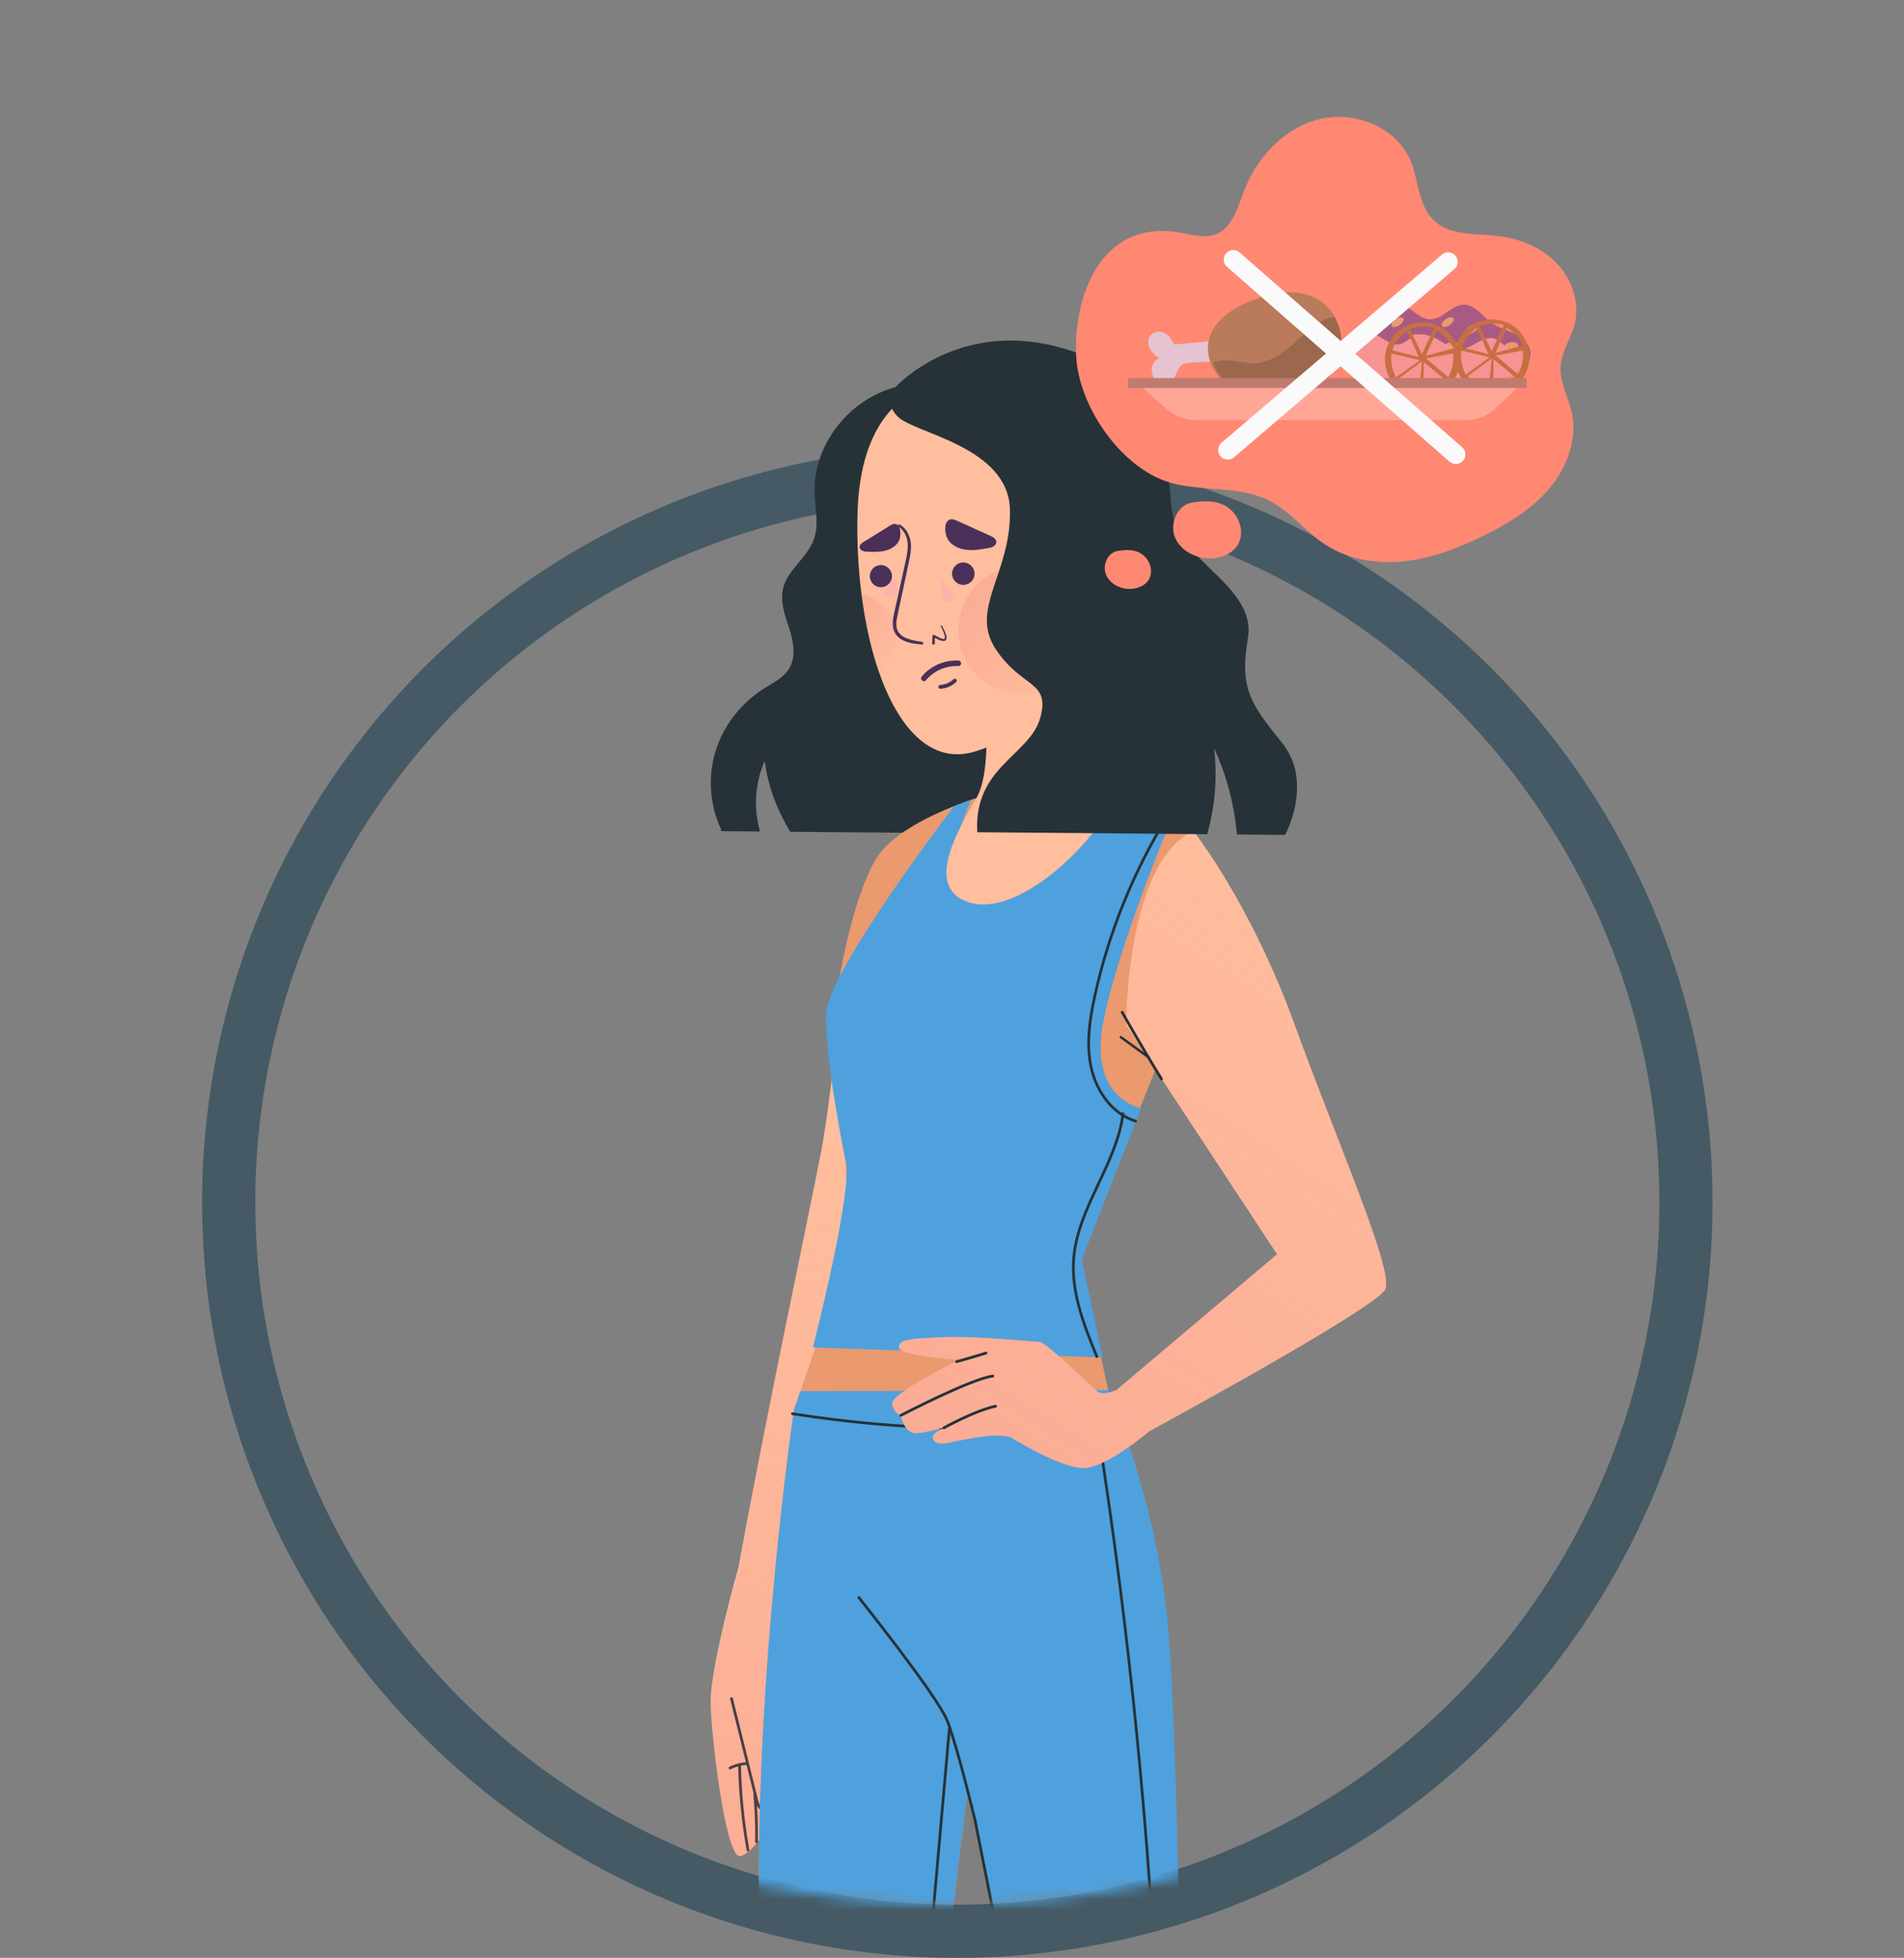 <?xml version="1.0" encoding="UTF-8"?> <svg xmlns="http://www.w3.org/2000/svg" width="179" height="184" viewBox="0 0 179 184" fill="none"><rect x="0" y="0" width="179" height="184" fill="#808080" stroke="none"/> <circle cx="90" cy="113" r="68.5" stroke="#455A64" stroke-width="5"></circle> <mask id="mask0_13_51023" style="mask-type:alpha" maskUnits="userSpaceOnUse" x="0" y="0" width="179" height="179"> <circle cx="89.5" cy="89.5" r="89.5" fill="#D9D9D9"></circle> </mask> <g mask="url(#mask0_13_51023)"> <path d="M79.376 90.803C79.376 90.803 78.126 103.271 77.249 107.947C76.373 112.616 71.848 133.844 69.443 147.241C69.443 147.241 66.732 156.736 66.807 160.061C66.882 163.386 68.241 174.734 69.599 174.435C70.958 174.137 73.064 170.614 73.187 168.952C73.302 167.289 72.419 161.663 72.419 161.663C72.419 161.663 72.555 158.025 72.256 156.566L82.236 121.71L79.376 90.803Z" fill="#FFBE9D"></path> <path d="M68.771 159.633C69.559 162.803 70.347 165.972 71.128 169.142C71.223 169.535 71.379 169.997 71.773 170.105C72.093 170.2 72.439 169.99 72.616 169.712C72.793 169.427 72.84 169.087 72.874 168.755C73.166 166.02 73.119 163.244 72.738 160.516" stroke="#263238" stroke-width="0.257" stroke-miterlimit="10" stroke-linecap="round" stroke-linejoin="round"></path> <path d="M69.525 165.898C69.586 168.565 69.851 171.232 70.32 173.865" stroke="#263238" stroke-width="0.257" stroke-miterlimit="10" stroke-linecap="round" stroke-linejoin="round"></path> <path d="M70.958 168.667C71.094 170.139 71.148 171.612 71.121 173.091" stroke="#263238" stroke-width="0.257" stroke-miterlimit="10" stroke-linecap="round" stroke-linejoin="round"></path> <path d="M68.635 166.155C69.137 165.904 69.688 165.762 70.252 165.741" stroke="#263238" stroke-width="0.257" stroke-miterlimit="10" stroke-linecap="round" stroke-linejoin="round"></path> <path opacity="0.55" d="M79.376 90.803C79.376 90.803 78.126 103.271 77.249 107.947C76.373 112.616 71.665 133.607 69.518 147.553C69.518 147.553 66.732 156.729 66.807 160.061C66.882 163.386 68.241 174.734 69.599 174.435C70.958 174.137 73.064 170.614 73.187 168.952C73.302 167.289 72.419 161.663 72.419 161.663C72.419 161.663 72.555 158.025 72.256 156.566L82.236 121.71L79.376 90.803Z" fill="url(#paint0_linear_13_51023)"></path> <path d="M93.949 78.343L74.294 78.174C73.051 76.124 72.215 73.925 71.889 71.523C70.979 73.586 70.822 75.981 71.454 78.147L67.779 78.112C67.731 78.112 67.833 77.909 67.779 77.909C66.719 75.642 66.535 73.009 67.262 70.627C67.989 68.238 69.613 66.121 71.773 64.743C72.643 64.193 73.621 63.718 74.165 62.87C74.865 61.757 74.6 60.338 74.206 59.096C73.812 57.855 73.309 56.558 73.621 55.289C74.049 53.545 75.884 52.412 76.502 50.722C77.012 49.337 76.631 47.824 76.577 46.365C76.421 42.035 79.553 37.786 83.86 36.477C87.101 35.492 90.776 38.187 93.358 40.311C95.097 41.736 96.272 43.711 96.993 45.788C97.706 47.865 97.984 50.063 98.134 52.242C98.739 61.112 97.339 70.077 93.949 78.343Z" fill="#263238"></path> <path d="M105.281 262.397C101.001 264.019 98.27 265.871 96.605 266.482C94.934 267.093 86.299 266.808 85.477 265.552C84.655 264.297 86.754 262.132 93.147 256.675C99.547 251.219 101.055 245.511 101.055 245.511C101.055 245.511 101.055 245.464 101.049 245.369C100.926 243.075 99.398 213.363 98.168 205.66C96.884 197.639 91 167.954 91 167.954C91 167.954 86.319 204.832 85.552 220.319C84.797 235.494 83.065 242.756 83.065 242.756C83.065 242.756 84.023 252.332 84.098 255.868C84.172 259.404 77.297 259.967 72.283 262.213C67.269 264.46 59.123 266.991 57.893 264.901C56.664 262.804 64.721 257.782 68.818 253.554C72.772 249.475 74.192 246.726 74.403 243.17C74.416 243.048 74.416 242.919 74.423 242.79C74.559 239.044 73.234 211.897 71.678 187.445C70.116 162.993 74.647 132.46 74.647 132.46C74.647 132.46 74.878 131.801 75.252 130.743C76.604 126.847 79.777 117.516 79.79 115.554C79.797 114.523 79.648 111.835 79.43 108.815V108.808C79.131 104.506 78.717 99.511 78.486 97.556C78.343 96.348 78.547 94.149 78.968 91.686C79.709 87.376 81.156 82.273 82.691 80.23C84.234 78.187 87.495 76.633 89.662 75.771C90.348 75.493 90.926 75.296 91.299 75.16C91.612 75.058 91.788 75.004 91.788 75.004C91.788 75.004 99.418 75.004 103.603 75.296C104.52 75.364 105.268 75.445 105.736 75.54C107.082 75.819 108.76 76.497 110.064 77.081C111.273 77.624 112.163 78.092 112.163 78.092L108.746 100.217L107.17 104.139L103.304 113.776L101.511 118.249C101.511 118.249 102.686 123.793 104.187 130.655C105.811 138.086 107.822 147.065 109.127 152.216C111.647 162.117 109.758 199.946 109.758 199.946C109.758 199.946 110.988 202.043 111.24 221.385C111.464 239.166 109.371 245.186 109.371 245.186C109.371 245.186 109.378 245.226 109.392 245.315C109.561 246.367 110.682 253.642 111.042 256.533C111.443 259.641 109.561 260.768 105.281 262.397Z" fill="#EB996E"></path> <path d="M103.691 96.212C102.489 102.721 106.538 103.97 107.184 104.132C107.238 104.146 107.272 104.153 107.272 104.153L101.708 118.35L103.657 127.573L76.421 126.637C76.421 126.637 80.456 110.994 79.437 108.822V108.815C79.016 106.725 77.474 98.676 77.684 95.167C77.732 94.373 78.221 93.152 78.982 91.692C81.958 85.944 89.071 76.572 89.682 75.778C90.368 75.5 90.946 75.303 91.32 75.167C90.403 77.122 87.821 83.474 92.563 84.485C97.135 85.456 101.993 78.065 103.624 75.31C103.997 74.685 104.201 74.292 104.201 74.292L110.322 76.524C110.322 76.524 110.234 76.728 110.085 77.088C109.031 79.612 104.833 90.043 103.691 96.212Z" fill="#4EA1DD"></path> <path d="M109.894 76.497C106.62 81.75 104.249 87.559 102.924 93.606C102.435 95.826 102.095 98.14 102.591 100.359C103.087 102.578 104.581 104.696 106.756 105.361" stroke="#263238" stroke-width="0.257" stroke-miterlimit="10" stroke-linecap="round" stroke-linejoin="round"></path> <path d="M105.58 104.669C104.969 109.446 101.314 113.478 100.94 118.283C100.689 121.459 101.911 124.54 103.114 127.492" stroke="#263238" stroke-width="0.257" stroke-miterlimit="10" stroke-linecap="round" stroke-linejoin="round"></path> <path d="M109.385 245.172C109.385 245.172 109.392 245.213 109.405 245.301L101.049 245.376C100.926 243.082 99.398 213.37 98.168 205.667C96.884 197.645 91 167.961 91 167.961C91 167.961 86.319 204.839 85.552 220.326C84.797 235.501 83.065 242.763 83.065 242.763L74.403 243.17C74.416 243.048 74.416 242.919 74.423 242.79C74.559 239.044 73.234 211.897 71.678 187.445C70.116 162.993 74.647 132.46 74.647 132.46C74.647 132.46 74.878 131.802 75.252 130.743L104.208 130.641C106.939 137.258 109.052 145.076 109.772 152.412C110.764 162.579 111.165 199.295 111.165 199.295C111.165 199.295 111.946 201.378 111.837 220.672C111.735 238.012 109.385 245.172 109.385 245.172Z" fill="#4EA1DD"></path> <path d="M74.498 132.86C84.709 134.475 95.131 134.699 105.404 133.525" stroke="#263238" stroke-width="0.257" stroke-miterlimit="10" stroke-linecap="round" stroke-linejoin="round"></path> <path d="M102.693 131.116C108.834 168.789 110.771 207.14 108.461 245.233" stroke="#263238" stroke-width="0.257" stroke-miterlimit="10" stroke-linecap="round" stroke-linejoin="round"></path> <path d="M80.742 150.139C80.742 150.139 88.154 159.403 89.071 161.751C89.988 164.099 91.646 170.974 91.646 170.974C91.646 170.974 97.339 199.254 98.508 208.47C99.676 217.686 101.049 245.376 101.049 245.376" stroke="#263238" stroke-width="0.257" stroke-miterlimit="10" stroke-linecap="round" stroke-linejoin="round"></path> <path d="M89.261 162.375C86.856 189.59 84.573 215.576 82.168 242.79" stroke="#263238" stroke-width="0.257" stroke-miterlimit="10" stroke-linecap="round" stroke-linejoin="round"></path> <path d="M121.702 96.26C117.531 84.784 112.177 78.085 112.177 78.085C105.798 81.153 105.879 96.335 105.879 96.335L120.058 117.875L104.955 130.641C104.955 130.641 103.698 131.204 103.182 130.783C102.666 130.363 98.331 126.114 97.706 126.107C97.081 126.101 91.884 125.537 88.704 125.666C85.524 125.795 84.383 125.89 84.532 126.671C84.682 127.451 90.144 127.811 90.144 127.811C90.144 127.811 83.609 131.028 83.86 131.971C84.111 132.908 84.682 133.016 84.682 133.016C84.682 133.016 84.981 134.733 86.177 134.693C86.951 134.665 88.432 134.251 89.377 133.966C88.623 134.231 87.658 134.659 87.685 135.073C87.733 135.751 88.616 135.758 89.397 135.554C90.178 135.351 92.42 134.957 93.202 134.91C93.983 134.862 94.968 135.032 94.968 135.032C94.968 135.032 99.934 138.194 102.129 137.95C104.316 137.706 108.04 134.516 108.04 134.516C108.04 134.516 129.373 122.952 130.222 121.187C131.078 119.429 125.867 107.736 121.702 96.26Z" fill="#FFBE9D"></path> <path opacity="0.44" d="M121.702 96.26C117.531 84.784 112.177 78.085 112.177 78.085C105.798 81.153 105.879 96.335 105.879 96.335L120.058 117.875L104.955 130.641C104.955 130.641 103.698 131.204 103.182 130.783C102.666 130.363 98.331 126.114 97.706 126.107C97.081 126.101 91.884 125.537 88.704 125.666C85.524 125.795 84.383 125.89 84.532 126.671C84.682 127.451 90.144 127.811 90.144 127.811C90.144 127.811 83.609 131.028 83.86 131.971C84.111 132.908 84.682 133.016 84.682 133.016C84.682 133.016 84.981 134.733 86.177 134.693C86.951 134.665 88.432 134.251 89.377 133.966C88.623 134.231 87.658 134.659 87.685 135.073C87.733 135.751 88.616 135.758 89.397 135.554C90.178 135.351 92.42 134.957 93.202 134.91C93.983 134.862 94.968 135.032 94.968 135.032C94.968 135.032 99.934 138.194 102.129 137.95C104.316 137.706 108.04 134.516 108.04 134.516C108.04 134.516 129.373 122.952 130.222 121.187C131.078 119.429 125.867 107.736 121.702 96.26Z" fill="url(#paint1_linear_13_51023)"></path> <path d="M84.689 133.016C84.689 133.016 91.326 129.562 93.338 129.324" stroke="#263238" stroke-width="0.257" stroke-miterlimit="10" stroke-linecap="round" stroke-linejoin="round"></path> <path d="M88.738 134.19C88.738 134.19 91.666 132.555 93.596 132.154" stroke="#263238" stroke-width="0.257" stroke-miterlimit="10" stroke-linecap="round" stroke-linejoin="round"></path> <path d="M89.934 127.967C89.934 127.967 91.496 127.539 92.699 127.159" stroke="#263238" stroke-width="0.257" stroke-miterlimit="10" stroke-linecap="round" stroke-linejoin="round"></path> <path d="M105.499 95.133C105.499 95.133 107.265 98.269 109.195 101.404" stroke="#263238" stroke-width="0.257" stroke-miterlimit="10" stroke-linecap="round" stroke-linejoin="round"></path> <path d="M105.376 97.475L107.985 99.368" stroke="#263238" stroke-width="0.232" stroke-miterlimit="10" stroke-linecap="round" stroke-linejoin="round"></path> <path d="M104.595 75.527C102.061 80.182 95.342 86.263 90.987 84.77C86.625 83.277 90.525 77.278 91.802 75.004C92.135 74.394 92.366 73.62 92.502 72.826C92.896 70.647 92.692 68.252 92.692 68.252L102.02 60.745L102.326 62.524L104.595 75.527Z" fill="#FFBE9D"></path> <path opacity="0.44" d="M102.333 62.517C102.17 63.107 101.932 63.698 101.68 64.241C100.424 67.01 98.942 69.731 96.782 71.876C95.858 72.799 94.581 73.647 93.324 73.287C93.011 73.199 92.733 73.036 92.495 72.819C92.889 70.64 92.685 68.245 92.685 68.245L102.013 60.739L102.333 62.517Z" fill="#FFBE9D"></path> <path d="M91.734 70.606C87.753 71.876 84.696 68.747 82.8 63.623C81.985 61.424 81.387 58.852 81.027 56.097C80.694 53.647 80.551 51.047 80.612 48.441C80.871 36.124 88.684 36.029 88.684 36.029C88.684 36.029 102.618 31.468 104.812 48.34C106.158 58.723 101.755 67.41 91.734 70.606Z" fill="#FFBE9D"></path> <path d="M88.561 58.798C88.636 58.981 88.752 59.171 88.833 59.368C88.908 59.572 89.016 59.761 88.983 60.033C88.962 60.101 88.928 60.175 88.847 60.209C88.758 60.243 88.697 60.237 88.643 60.237C88.521 60.223 88.412 60.189 88.31 60.148C88.106 60.067 87.916 59.952 87.733 59.884L87.882 59.782V60.461C87.882 60.528 87.828 60.583 87.76 60.583C87.692 60.583 87.637 60.528 87.637 60.461V60.454L87.665 59.775V59.768C87.665 59.707 87.719 59.666 87.773 59.666C87.787 59.666 87.8 59.673 87.814 59.673C88.025 59.761 88.201 59.877 88.385 59.965C88.561 60.04 88.806 60.121 88.826 59.992C88.86 59.836 88.779 59.612 88.711 59.429C88.636 59.232 88.541 59.049 88.459 58.839C88.446 58.811 88.466 58.777 88.493 58.764C88.514 58.75 88.548 58.764 88.561 58.798Z" fill="#4A3059"></path> <path d="M83.846 54.298C83.765 54.868 83.235 55.262 82.664 55.174C82.094 55.092 81.7 54.563 81.788 53.993C81.869 53.423 82.399 53.029 82.97 53.117C83.534 53.199 83.928 53.728 83.846 54.298Z" fill="#4A3059"></path> <path d="M91.619 53.952C91.598 54.536 91.109 54.99 90.525 54.97C89.941 54.95 89.485 54.461 89.506 53.877C89.526 53.294 90.015 52.839 90.6 52.859C91.184 52.887 91.639 53.375 91.619 53.952Z" fill="#4A3059"></path> <g opacity="0.33"> <path opacity="0.67" d="M88.521 54.502C88.521 54.502 89.417 55.717 90.015 56.022C90.015 56.022 89.288 57.06 88.826 56.463C88.364 55.859 88.521 54.502 88.521 54.502Z" fill="#F68BD0"></path> <path opacity="0.67" d="M84.009 54.352C84.009 54.352 83.337 55.452 82.984 55.839C82.984 55.839 83.738 56.47 84.159 55.968C84.573 55.465 84.009 54.352 84.009 54.352Z" fill="#F68BD0"></path> </g> <path d="M84.6 49.297C85.117 49.602 85.443 50.145 85.572 50.708C85.708 51.278 85.633 51.862 85.531 52.405L84.845 55.642L84.499 57.257C84.397 57.8 84.227 58.33 84.274 58.832C84.308 59.334 84.655 59.741 85.137 59.945C85.613 60.155 86.15 60.25 86.693 60.325C86.761 60.331 86.808 60.393 86.802 60.461C86.795 60.528 86.734 60.576 86.666 60.569C86.115 60.522 85.545 60.467 85.008 60.23C84.471 60.019 83.982 59.49 83.941 58.866C83.88 58.262 84.05 57.712 84.159 57.182L84.519 55.567L85.225 52.344C85.327 51.814 85.389 51.271 85.287 50.762C85.185 50.253 84.906 49.772 84.471 49.5C84.41 49.466 84.397 49.385 84.431 49.33C84.471 49.276 84.546 49.263 84.6 49.297Z" fill="#4A3059"></path> <path d="M89.207 50.837C89.608 51.346 90.26 51.611 90.905 51.679C91.551 51.746 92.203 51.631 92.841 51.523C93.032 51.489 93.222 51.455 93.392 51.36C93.555 51.258 93.684 51.081 93.664 50.891C93.636 50.627 93.358 50.477 93.12 50.362C92.631 50.138 92.142 49.921 91.646 49.697C91.068 49.432 90.484 49.174 89.907 48.91C88.65 48.333 88.677 50.165 89.207 50.837Z" fill="#4A3059"></path> <path d="M84.478 50.898C84.2 51.36 83.69 51.645 83.167 51.767C82.644 51.889 82.094 51.869 81.557 51.848C81.4 51.841 81.237 51.835 81.088 51.767C80.945 51.699 80.816 51.57 80.816 51.407C80.809 51.19 81.02 51.034 81.21 50.919C81.591 50.681 81.971 50.45 82.352 50.213C82.8 49.934 83.255 49.656 83.704 49.378C84.662 48.774 84.838 50.287 84.478 50.898Z" fill="#4A3059"></path> <path d="M86.856 63.752C87.631 62.816 88.874 62.273 90.09 62.34" stroke="#4A3059" stroke-width="0.525" stroke-miterlimit="10" stroke-linecap="round" stroke-linejoin="round"></path> <path d="M88.405 64.553C88.908 64.519 89.397 64.315 89.764 63.969" stroke="#4A3059" stroke-width="0.363" stroke-miterlimit="10" stroke-linecap="round" stroke-linejoin="round"></path> <path opacity="0.33" d="M96.157 65.265C99.496 65.265 102.204 62.561 102.204 59.225C102.204 55.889 99.496 53.185 96.157 53.185C92.817 53.185 90.11 55.889 90.11 59.225C90.11 62.561 92.817 65.265 96.157 65.265Z" fill="url(#paint2_linear_13_51023)"></path> <path opacity="0.33" d="M82.732 63.141C81.944 61.01 81.367 58.526 81.013 55.859C82.277 56.137 83.391 56.992 83.941 58.262C84.709 60.019 84.159 62.008 82.732 63.141Z" fill="url(#paint3_linear_13_51023)"></path> <path d="M120.812 78.465L116.287 78.425C116.036 75.615 115.336 72.927 114.141 70.321C114.46 73.022 114.236 75.778 113.488 78.397L91.877 78.214C91.517 72.079 96.83 70.98 97.801 67.451C98.766 63.928 96.055 64.736 93.589 60.969C91.123 57.203 95.104 53.803 94.948 47.878C94.791 41.953 85.952 40.732 84.403 39.157C82.854 37.583 84.322 36.246 84.322 36.246C84.322 36.246 90.049 30.09 99.472 32.608C111.545 35.832 109.337 44.885 110.343 48.842C111.355 52.805 118.095 55.357 117.327 59.931C116.559 64.499 117.381 65.964 120.472 69.731C123.564 73.498 120.812 78.465 120.812 78.465Z" fill="#263238"></path> <path d="M110.628 21.811C111.871 21.994 113.169 22.469 114.331 22.001C115.859 21.383 116.349 19.53 116.933 17.99C118.135 14.807 120.724 12.018 124.033 11.196C127.341 10.382 131.261 11.929 132.593 15.065C133.388 16.945 133.32 19.279 134.787 20.698C136.309 22.163 138.707 21.933 140.807 22.177C142.872 22.415 144.917 23.249 146.357 24.749C147.798 26.249 148.545 28.468 148.029 30.484C147.675 31.855 146.785 33.09 146.711 34.502C146.636 35.934 147.417 37.257 147.743 38.655C148.328 41.166 147.37 43.847 145.726 45.828C144.081 47.81 141.819 49.188 139.509 50.328C137.172 51.482 134.706 52.439 132.117 52.737C129.529 53.036 126.798 52.615 124.61 51.197C122.728 49.975 121.329 48.075 119.324 47.057C116.498 45.625 113.067 46.229 110.023 45.36C105.404 44.03 101.375 38.16 101.171 33.416C100.926 27.661 103.59 20.759 110.628 21.811Z" fill="#FF8873"></path> <path d="M111.926 47.261C110.608 47.58 109.949 49.276 110.472 50.525C110.995 51.774 112.415 52.486 113.767 52.479C114.779 52.473 115.859 52.059 116.376 51.19C117.035 50.09 116.559 48.557 115.547 47.77C114.535 46.982 113.203 47.03 111.939 47.261" fill="#FF8873"></path> <path d="M104.975 51.801C104.079 52.018 103.63 53.172 103.984 54.02C104.344 54.868 105.302 55.357 106.226 55.35C106.919 55.343 107.646 55.065 108.006 54.468C108.454 53.721 108.128 52.676 107.442 52.14C106.756 51.604 105.845 51.638 104.989 51.794" fill="#FF8873"></path> <path d="M114.82 33.918C113.896 33.972 112.979 34.02 112.055 34.074C111.688 34.094 111.294 34.128 111.015 34.373C110.71 34.644 110.642 35.106 110.411 35.438C109.983 36.042 108.957 36.069 108.502 35.492C108.046 34.916 108.311 33.925 108.998 33.647C108.617 33.436 108.271 33.104 108.08 32.71C107.883 32.323 107.89 31.814 108.182 31.488C108.495 31.136 109.065 31.095 109.487 31.312C109.908 31.522 110.193 31.936 110.377 32.377C111.776 32.242 113.244 32.126 114.643 31.991C114.759 32.676 114.698 33.233 114.82 33.918Z" fill="#E5C3D1"></path> <path d="M125.969 33.382C125.215 36.191 122.558 37.583 119.854 37.61C118.536 37.637 117.218 37.332 116.111 36.707C115.092 36.13 114.229 35.173 113.814 34.081C113.801 34.047 113.787 34.013 113.78 33.979C113.563 33.368 113.495 32.724 113.624 32.086C113.631 32.058 113.631 32.045 113.638 32.018C114.052 30.09 115.982 28.889 117.83 28.197C119.739 27.484 121.96 27.091 123.747 28.048C124.474 28.441 125.065 29.045 125.473 29.758C125.48 29.765 125.48 29.771 125.48 29.778C126.084 30.857 126.288 32.181 125.969 33.382Z" fill="#B97B5B"></path> <path opacity="0.44" d="M125.969 33.382C125.215 36.192 122.558 37.583 119.854 37.61C118.618 37.59 117.388 37.291 116.342 36.707C115.323 36.13 114.46 35.174 114.045 34.081C114.175 34.013 114.317 33.965 114.473 33.932C114.582 33.904 114.698 33.891 114.813 33.884C115.771 33.796 117.021 34.108 117.721 34.142C118.903 34.176 120.017 33.592 120.948 32.859C121.886 32.133 122.694 31.251 123.645 30.559C124.189 30.165 124.814 29.839 125.459 29.778C126.084 30.857 126.288 32.181 125.969 33.382Z" fill="#75513E"></path> <path d="M125.274 34.138C124.962 33.31 125.567 32.407 126.3 31.912C127.034 31.416 127.911 31.151 128.59 30.588C129.487 29.842 130.146 28.539 131.314 28.552C132.49 28.566 133.285 29.991 134.46 30.011C135.635 30.025 136.471 28.627 137.646 28.634C138.686 28.64 139.352 29.706 140.194 30.317C140.758 30.724 141.43 30.934 142.069 31.213C142.708 31.491 143.34 31.864 143.679 32.475C144.019 33.079 143.937 33.961 143.353 34.334C138.312 37.497 131.192 34.796 125.274 34.138Z" fill="#A95A83"></path> <path d="M131.919 29.91C132.028 30.066 131.871 30.351 131.579 30.554C131.287 30.758 130.961 30.799 130.852 30.649C130.744 30.493 130.9 30.208 131.192 30.005C131.491 29.801 131.817 29.76 131.919 29.91Z" fill="#EB996E"></path> <path d="M136.627 29.91C136.736 30.066 136.58 30.351 136.287 30.554C135.995 30.758 135.669 30.799 135.561 30.649C135.452 30.493 135.608 30.208 135.9 30.005C136.199 29.801 136.525 29.76 136.627 29.91Z" fill="#EB996E"></path> <path d="M138.258 33.486C138.366 33.642 138.21 33.927 137.918 34.131C137.626 34.334 137.3 34.375 137.191 34.226C137.082 34.07 137.239 33.785 137.531 33.581C137.823 33.378 138.149 33.33 138.258 33.486Z" fill="#EB996E"></path> <path d="M138.944 30.534C139.053 30.69 138.896 30.975 138.604 31.179C138.312 31.382 137.986 31.423 137.877 31.274C137.769 31.118 137.925 30.832 138.217 30.629C138.516 30.425 138.842 30.385 138.944 30.534Z" fill="#EB996E"></path> <path d="M129.82 32.448C129.833 32.631 129.555 32.807 129.195 32.835C128.834 32.862 128.536 32.733 128.522 32.543C128.508 32.359 128.787 32.183 129.147 32.156C129.507 32.129 129.806 32.258 129.82 32.448Z" fill="#EB996E"></path> <path d="M137.11 32.448C137.123 32.631 136.845 32.807 136.484 32.835C136.124 32.862 135.825 32.733 135.812 32.543C135.798 32.359 136.077 32.183 136.437 32.156C136.797 32.129 137.096 32.258 137.11 32.448Z" fill="#EB996E"></path> <path d="M139.922 32.448C139.936 32.631 139.657 32.807 139.297 32.835C138.937 32.862 138.638 32.733 138.625 32.543C138.611 32.353 138.89 32.183 139.25 32.156C139.603 32.129 139.909 32.258 139.922 32.448Z" fill="#EB996E"></path> <path d="M142.755 32.448C142.769 32.631 142.49 32.807 142.13 32.835C141.77 32.862 141.471 32.733 141.458 32.543C141.444 32.359 141.723 32.183 142.083 32.156C142.443 32.129 142.742 32.258 142.755 32.448Z" fill="#EB996E"></path> <path d="M134.005 32C133.944 32.176 133.624 32.231 133.278 32.115C132.938 32 132.707 31.762 132.768 31.586C132.829 31.409 133.155 31.355 133.495 31.471C133.835 31.586 134.066 31.823 134.005 32Z" fill="#EB996E"></path> <path d="M127.421 33.425C127.36 33.602 127.034 33.656 126.694 33.54C126.355 33.425 126.124 33.188 126.185 33.011C126.246 32.835 126.572 32.78 126.912 32.896C127.252 33.011 127.482 33.249 127.421 33.425Z" fill="#EB996E"></path> <path d="M133.23 33.588C133.169 33.764 132.843 33.819 132.503 33.703C132.163 33.588 131.932 33.35 131.994 33.174C132.055 32.998 132.381 32.943 132.721 33.059C133.06 33.174 133.291 33.411 133.23 33.588Z" fill="#EB996E"></path> <path d="M128.753 31.389C129.738 31.314 130.506 32.489 131.484 32.366C132.096 32.285 132.524 31.722 133.108 31.511C133.855 31.247 134.664 31.613 135.35 32.013C136.036 32.414 136.77 32.862 137.558 32.76C138.108 32.685 138.577 32.353 139.066 32.095C139.555 31.837 140.146 31.647 140.649 31.878C141.125 32.095 141.43 32.658 141.954 32.733C142.341 32.787 142.748 32.55 143.122 32.665C143.462 32.773 143.652 33.16 143.618 33.513C143.591 33.866 143.38 34.185 143.143 34.443C142.382 35.244 141.274 35.603 140.194 35.855C136.994 36.601 133.645 36.723 130.397 36.201C129.657 36.079 128.902 35.922 128.264 35.529C127.469 35.033 127.088 34.355 127.272 33.466C127.449 32.624 127.707 31.471 128.753 31.389Z" fill="#F79392"></path> <path d="M140.277 30.016C138.341 30.016 136.758 31.59 136.758 33.531C136.758 35.472 138.334 37.04 140.277 37.04C142.213 37.04 143.789 35.472 143.789 33.531C143.789 31.59 142.213 30.016 140.277 30.016ZM143.212 32.459L140.589 33.158L141.642 30.803C141.642 30.796 142.641 31.285 143.212 32.459ZM138.83 30.817L139.944 33.294L137.444 32.635C137.437 32.629 137.763 31.577 138.83 30.817ZM137.376 32.947L140.059 33.572L137.797 35.194C137.797 35.194 137.22 34.244 137.376 32.947ZM139.985 36.456C139.985 36.456 138.891 36.3 137.981 35.364L140.236 33.687L139.985 36.456ZM140.236 32.995L139.102 30.674C139.102 30.674 140.114 30.219 141.391 30.532L140.236 32.995ZM140.379 36.477L140.413 33.762L142.403 35.404C142.403 35.404 141.663 36.232 140.379 36.477ZM142.709 35.173L140.63 33.416L143.171 32.941C143.171 32.934 143.341 34.033 142.709 35.173Z" fill="#C76F42"></path> <path d="M133.721 30.287C131.784 30.287 130.201 31.862 130.201 33.803C130.201 35.744 131.778 37.311 133.721 37.311C135.657 37.311 137.233 35.744 137.233 33.803C137.233 31.862 135.657 30.287 133.721 30.287ZM136.656 32.737L134.033 33.436L135.086 31.081C135.086 31.074 136.078 31.563 136.656 32.737ZM132.274 31.088L133.388 33.565L130.888 32.907C130.881 32.907 131.207 31.848 132.274 31.088ZM130.813 33.226L133.497 33.85L131.234 35.472C131.234 35.465 130.663 34.515 130.813 33.226ZM133.429 36.728C133.429 36.728 132.335 36.572 131.424 35.635L133.68 33.959L133.429 36.728ZM133.68 33.266L132.545 30.945C132.545 30.945 133.558 30.491 134.835 30.803L133.68 33.266ZM133.823 36.748L133.857 34.033L135.847 35.676C135.847 35.676 135.107 36.504 133.823 36.748ZM136.146 35.445L134.074 33.687L136.615 33.212C136.615 33.212 136.785 34.305 136.146 35.445Z" fill="#C76F42"></path> <path d="M107.204 36.259H142.804L140.698 38.302C139.917 39.062 138.864 39.483 137.77 39.483H112.442C111.416 39.483 110.424 39.11 109.657 38.424L107.204 36.259Z" fill="#FFA697"></path> <path d="M143.531 35.533H106.056V36.47H143.531V35.533Z" fill="#C07B6F"></path> <path d="M115.425 42.293L136.139 24.613" stroke="#FAFAFA" stroke-width="1.8" stroke-miterlimit="10" stroke-linecap="round" stroke-linejoin="round"></path> <path d="M115.948 24.403L136.866 42.707" stroke="#FAFAFA" stroke-width="1.8" stroke-miterlimit="10" stroke-linecap="round" stroke-linejoin="round"></path> </g> <defs> <linearGradient id="paint0_linear_13_51023" x1="81.739" y1="104.706" x2="66.375" y2="175.916" gradientUnits="userSpaceOnUse"> <stop stop-color="#EF737E" stop-opacity="0"></stop> <stop offset="0.996" stop-color="#EF737E" stop-opacity="0.4"></stop> </linearGradient> <linearGradient id="paint1_linear_13_51023" x1="129.97" y1="85.09" x2="92.464" y2="143.661" gradientUnits="userSpaceOnUse"> <stop stop-color="#EF737E" stop-opacity="0"></stop> <stop offset="0.918" stop-color="#EF737E" stop-opacity="0.551"></stop> <stop offset="1" stop-color="#EF737E" stop-opacity="0.6"></stop> </linearGradient> <linearGradient id="paint2_linear_13_51023" x1="104.138" y1="63.838" x2="87.455" y2="54.168" gradientUnits="userSpaceOnUse"> <stop offset="0.011" stop-color="#F79392" stop-opacity="0"></stop> <stop offset="1" stop-color="#EF737E"></stop> </linearGradient> <linearGradient id="paint3_linear_13_51023" x1="85.627" y1="61.555" x2="78.144" y2="57.218" gradientUnits="userSpaceOnUse"> <stop offset="0.011" stop-color="#F79392" stop-opacity="0"></stop> <stop offset="1" stop-color="#EF737E"></stop> </linearGradient> </defs> </svg> 